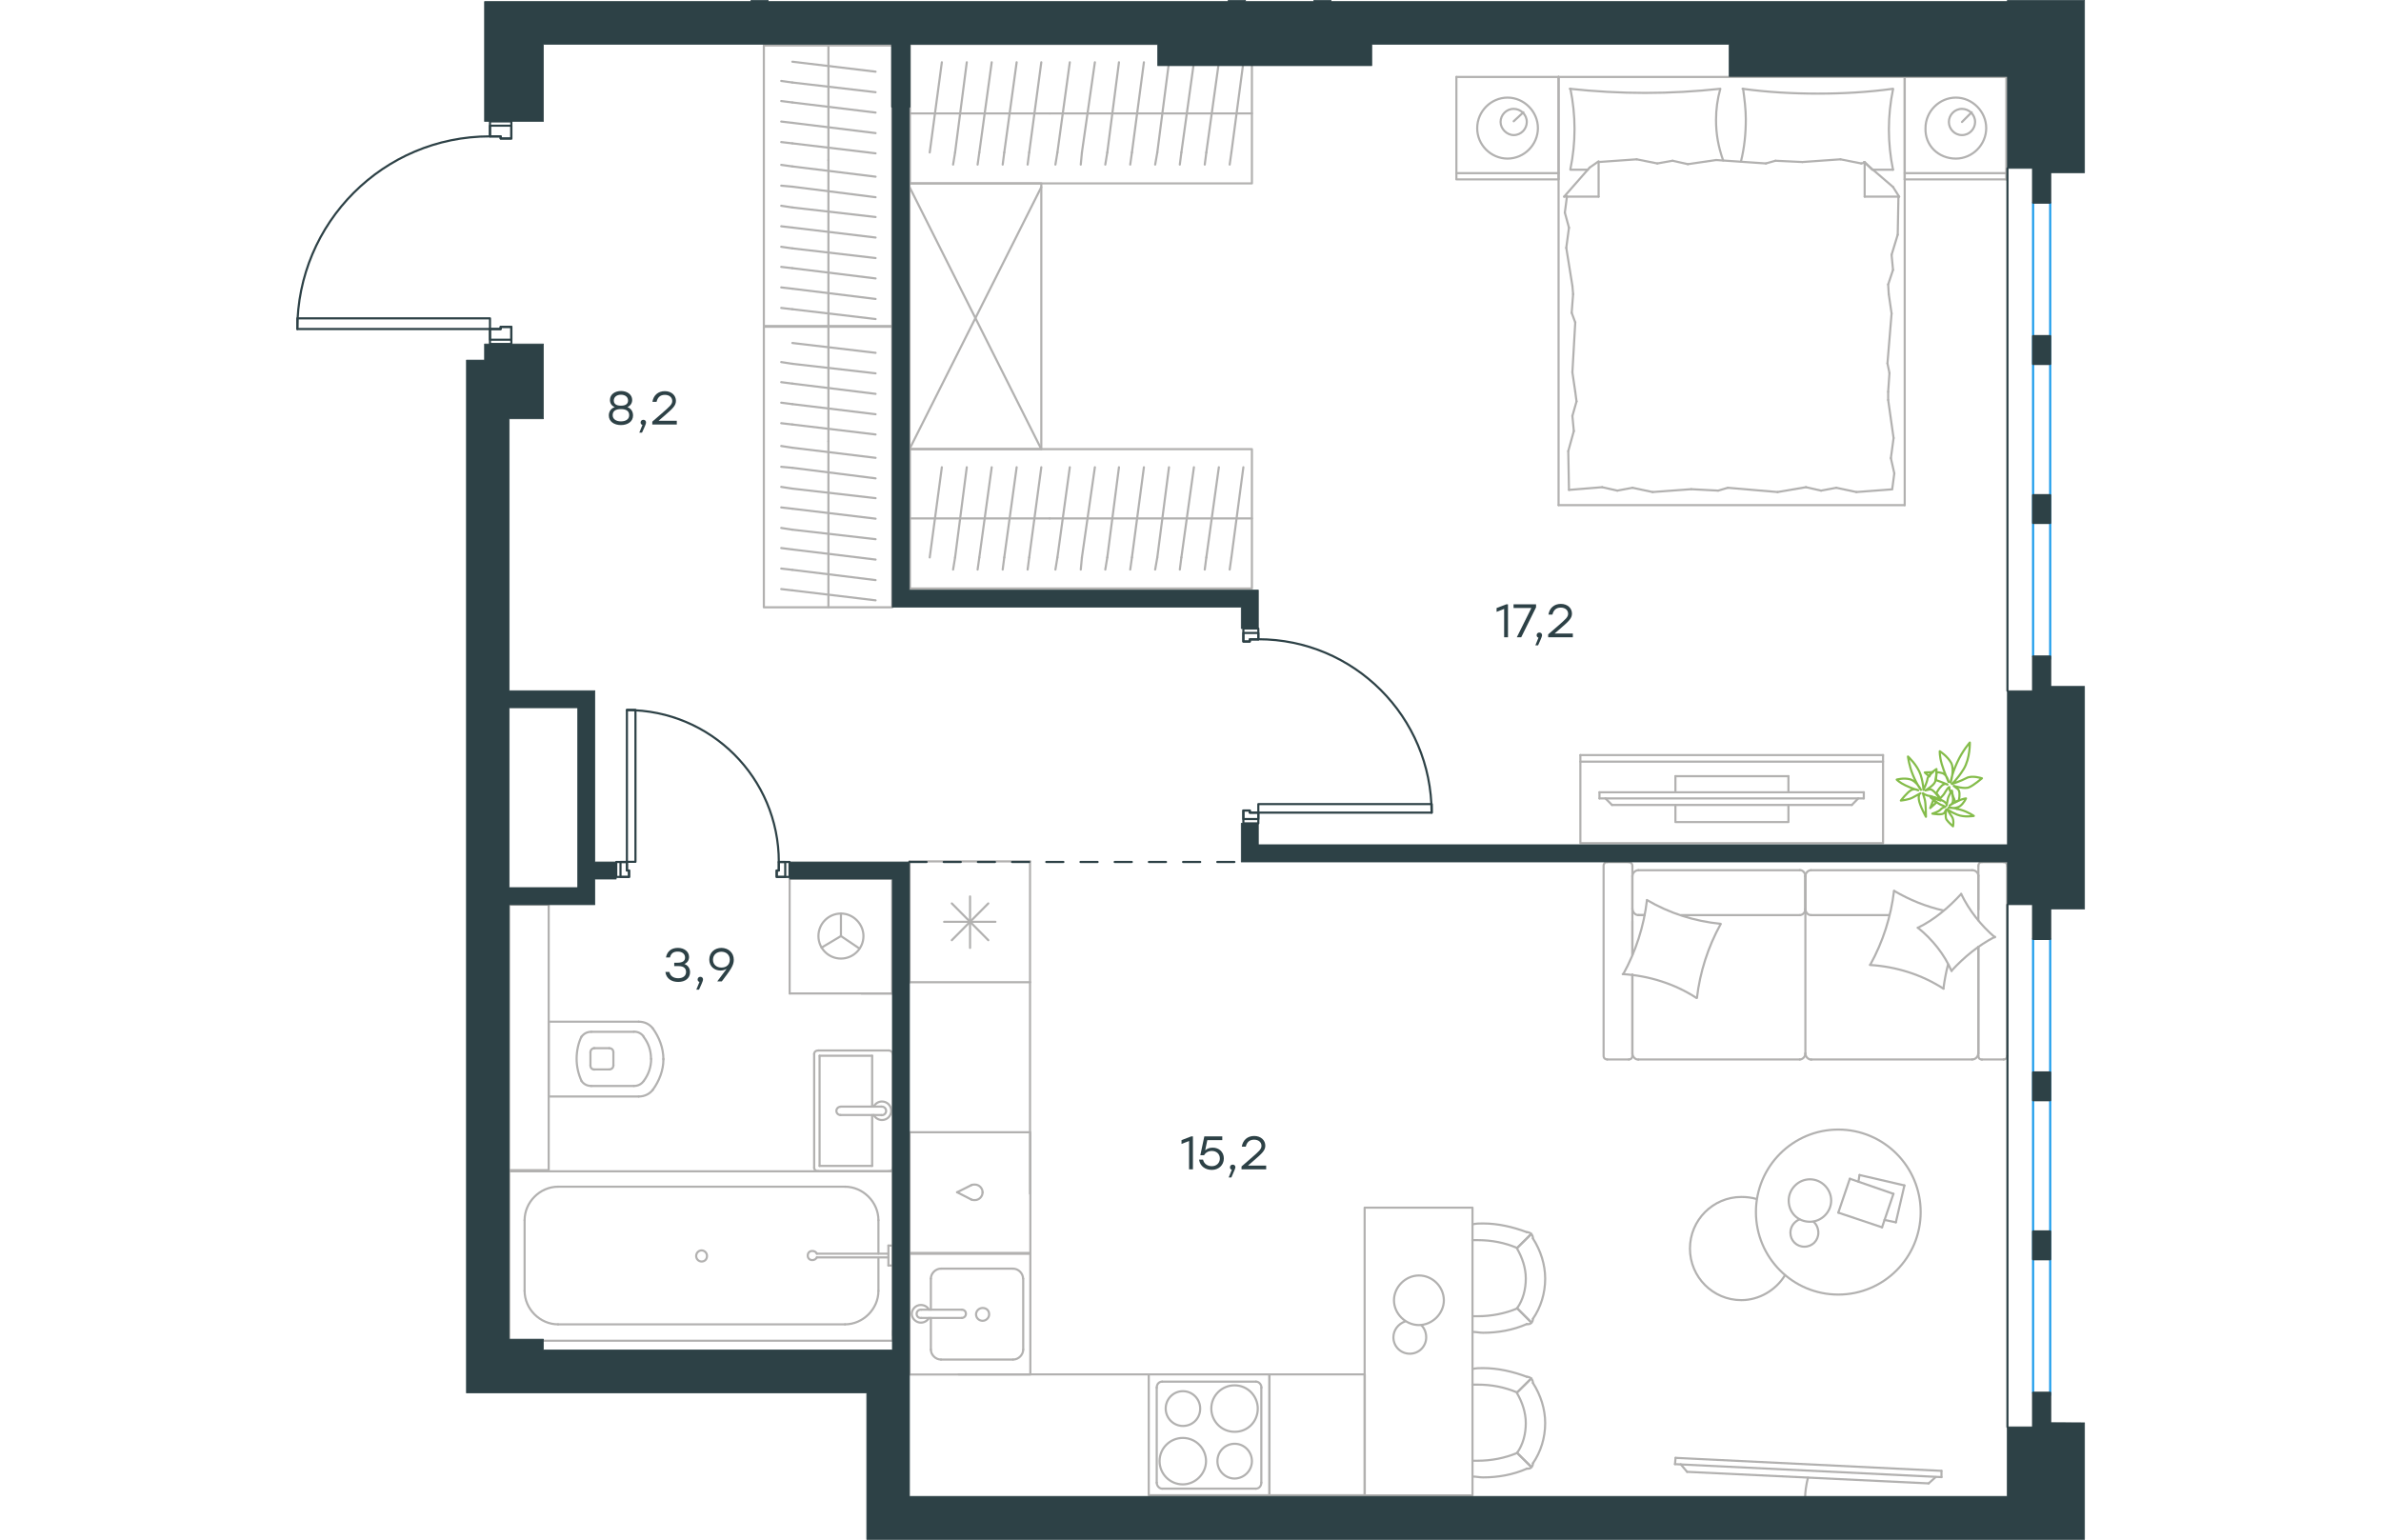 <?xml version="1.0" encoding="utf-8"?>
<!-- Generator: Adobe Illustrator 26.5.0, SVG Export Plug-In . SVG Version: 6.00 Build 0)  -->
<svg version="1.1" id="Слой_1" xmlns="http://www.w3.org/2000/svg" xmlns:xlink="http://www.w3.org/1999/xlink" x="0px" y="0px"
	 viewBox="0 0 1255.2 1080.5" style="enable-background:new 0 0 1255.2 1080.5;" xml:space="preserve" width="883" height="571">
<style type="text/css">
	.st0{fill:none;stroke:#B2B1B0;stroke-width:1.5;stroke-linecap:round;stroke-linejoin:round;stroke-miterlimit:22.926;}
	.st1{fill:none;stroke:#2D4146;stroke-width:1.5;stroke-linecap:round;stroke-linejoin:round;stroke-miterlimit:10;}
	.st2{fill:none;stroke:#1D9CEB;stroke-width:1.5;stroke-linecap:round;stroke-linejoin:round;stroke-miterlimit:22.926;}
	.st3{fill:none;stroke:#2D4146;stroke-width:1.5;stroke-linecap:round;stroke-linejoin:round;stroke-miterlimit:22.926;}
	
		.st4{fill:none;stroke:#2D4146;stroke-width:1.5;stroke-linecap:round;stroke-linejoin:round;stroke-miterlimit:22.926;stroke-dasharray:12,12,0,0,0,0;}
	.st5{fill:#2D4146;}
	.st6{fill:#2D4146;stroke:#2D4146;stroke-width:0.5;stroke-linecap:round;stroke-linejoin:round;stroke-miterlimit:10;}
	.st7{fill:none;stroke:#84BC4A;stroke-width:1.5;stroke-linecap:round;stroke-linejoin:round;stroke-miterlimit:22.926;}
</style>
<g>
	<line class="st0" x1="1128.8" y1="54" x2="1200.1" y2="54"/>
	<line class="st0" x1="1200.1" y1="125.9" x2="1128.8" y2="125.9"/>
	<line class="st0" x1="1128.8" y1="125.9" x2="1128.8" y2="54"/>
	<line class="st0" x1="1200.1" y1="54" x2="1200.1" y2="125.9"/>
	<line class="st0" x1="1169" y1="85.6" x2="1175.8" y2="78.8"/>
	<line class="st0" x1="1200.1" y1="121.5" x2="1128.8" y2="121.5"/>
	<path class="st0" d="M1164.7,111.3c11.6,0,21.3-9.7,21.3-21.4c0-11.6-9.7-21.4-21.3-21.4c-11.6,0-21.3,9.7-21.3,21.4
		C1142.9,102.1,1152.5,111.3,1164.7,111.3z"/>
	<path class="st0" d="M1169,94.8c5.3,0,9.2-4.4,9.2-9.2c0-5.3-4.4-9.2-9.2-9.2c-5.3,0-9.2,4.4-9.2,9.2S1163.7,94.8,1169,94.8z"/>
	<line class="st0" x1="885.9" y1="54" x2="1128.8" y2="54"/>
	<line class="st0" x1="906.5" y1="119.1" x2="894.2" y2="119.1"/>
	<line class="st0" x1="1100.7" y1="113.7" x2="1100.7" y2="138"/>
	<line class="st0" x1="1106" y1="119.1" x2="1100.7" y2="113.7"/>
	<line class="st0" x1="885.9" y1="354.5" x2="885.9" y2="54"/>
	<line class="st0" x1="1124.9" y1="138" x2="1100.7" y2="138"/>
	<line class="st0" x1="1128.8" y1="54" x2="1128.8" y2="354.5"/>
	<line class="st0" x1="889.8" y1="138" x2="907.7" y2="117.6"/>
	<line class="st0" x1="907.7" y1="117.6" x2="914" y2="113.2"/>
	<line class="st0" x1="1120.6" y1="119.1" x2="1106.4" y2="119.1"/>
	<line class="st0" x1="914" y1="113.7" x2="914" y2="138"/>
	<line class="st0" x1="1100.2" y1="113.7" x2="1120.6" y2="131.2"/>
	<line class="st0" x1="1120.6" y1="131.2" x2="1124.9" y2="138"/>
	<line class="st0" x1="889.8" y1="138" x2="914" y2="138"/>
	<line class="st0" x1="997.9" y1="344.3" x2="979" y2="343.3"/>
	<line class="st0" x1="1059.5" y1="341.9" x2="1039.6" y2="345.3"/>
	<line class="st0" x1="1080.8" y1="342.3" x2="1070.1" y2="344.3"/>
	<line class="st0" x1="1070.1" y1="344.3" x2="1059.5" y2="341.9"/>
	<line class="st0" x1="1004.7" y1="342.3" x2="997.9" y2="344.3"/>
	<line class="st0" x1="1039.6" y1="345.3" x2="1004.7" y2="342.3"/>
	<line class="st0" x1="1120.1" y1="343.4" x2="1094.9" y2="345.3"/>
	<line class="st0" x1="1094.9" y1="345.3" x2="1080.8" y2="342.3"/>
	<line class="st0" x1="916.5" y1="341.9" x2="893.2" y2="343.8"/>
	<line class="st0" x1="937.8" y1="342.3" x2="927.1" y2="344.3"/>
	<line class="st0" x1="927.1" y1="344.3" x2="916.5" y2="341.9"/>
	<line class="st0" x1="979" y1="343.3" x2="951.9" y2="345.3"/>
	<line class="st0" x1="951.9" y1="345.3" x2="937.8" y2="342.3"/>
	<line class="st0" x1="885.9" y1="354.5" x2="1128.8" y2="354.5"/>
	<path class="st0" d="M999.4,62.3c-17.5,1.9-34.9,2.9-52.8,2.9c-17.5,0-35.4-1-52.8-2.9"/>
	<path class="st0" d="M1001.4,112.6c-3.4-9.7-5-18.3-5-28.5c0-7.3,1-14.6,2.9-21.4"/>
	<path class="st0" d="M894.2,62.3c1.9,9.2,2.9,18.9,2.9,28.2c0,9.7-1,18.9-2.9,28.2"/>
	<path class="st0" d="M1015.4,62.3c1,7.3,1.9,14.6,1.9,21.4c0,10.2-1,19.9-3.4,29.6"/>
	<line class="st0" x1="1117.2" y1="199.6" x2="1117.6" y2="206.4"/>
	<line class="st0" x1="1119.6" y1="178.8" x2="1120.6" y2="189.4"/>
	<line class="st0" x1="1120.6" y1="189.4" x2="1117.2" y2="199.6"/>
	<line class="st0" x1="1124.4" y1="138" x2="1123.9" y2="164.7"/>
	<line class="st0" x1="1123.9" y1="164.7" x2="1119.6" y2="178.8"/>
	<line class="st0" x1="1118.1" y1="261.8" x2="1117.2" y2="274.9"/>
	<line class="st0" x1="1117.6" y1="206.4" x2="1119.6" y2="220"/>
	<line class="st0" x1="1116.7" y1="255" x2="1118.1" y2="261.8"/>
	<line class="st0" x1="1119.6" y1="220" x2="1116.7" y2="255"/>
	<line class="st0" x1="1117.2" y1="274.9" x2="1117.2" y2="280.7"/>
	<line class="st0" x1="1119.1" y1="321.5" x2="1121.5" y2="332.2"/>
	<line class="st0" x1="1121.5" y1="332.2" x2="1120.1" y2="342.8"/>
	<line class="st0" x1="1117.2" y1="280.7" x2="1121" y2="307.4"/>
	<line class="st0" x1="1121" y1="307.4" x2="1119.1" y2="321.5"/>
	<line class="st0" x1="898.5" y1="281.7" x2="897.6" y2="274.9"/>
	<line class="st0" x1="896.6" y1="302.5" x2="895.6" y2="291.9"/>
	<line class="st0" x1="895.6" y1="291.9" x2="898.5" y2="281.7"/>
	<line class="st0" x1="893.2" y1="343.8" x2="892.7" y2="316.6"/>
	<line class="st0" x1="892.7" y1="316.6" x2="896.6" y2="302.5"/>
	<line class="st0" x1="895.1" y1="219.5" x2="896.1" y2="206.4"/>
	<line class="st0" x1="897.6" y1="274.9" x2="895.6" y2="261.3"/>
	<line class="st0" x1="897.6" y1="226.3" x2="895.1" y2="219.5"/>
	<line class="st0" x1="895.6" y1="261.3" x2="897.6" y2="226.3"/>
	<line class="st0" x1="896.1" y1="206.4" x2="895.6" y2="200.6"/>
	<line class="st0" x1="891.7" y1="138.5" x2="891.7" y2="137.5"/>
	<line class="st0" x1="893.2" y1="159.8" x2="890.3" y2="149.2"/>
	<line class="st0" x1="890.3" y1="149.2" x2="891.7" y2="138.5"/>
	<line class="st0" x1="895.6" y1="200.6" x2="891.3" y2="173.9"/>
	<line class="st0" x1="891.3" y1="173.9" x2="893.2" y2="159.8"/>
	<path class="st0" d="M1120.6,62.3c-17.5,2.4-34.9,3.4-52.8,3.4c-17.5,0-35.4-1-52.8-3.4"/>
	<path class="st0" d="M1120.6,119.1c-1.9-9.2-2.9-18.9-2.9-28.2c0-9.7,1-18.9,2.9-28.2"/>
	<line class="st0" x1="1038.1" y1="112.8" x2="1057" y2="113.7"/>
	<line class="st0" x1="976.6" y1="115.2" x2="996.5" y2="112.3"/>
	<line class="st0" x1="955.2" y1="114.7" x2="965.9" y2="112.8"/>
	<line class="st0" x1="965.9" y1="112.8" x2="976.6" y2="115.2"/>
	<line class="st0" x1="1031.4" y1="114.7" x2="1038.1" y2="112.8"/>
	<line class="st0" x1="996.5" y1="112.3" x2="1031.4" y2="114.7"/>
	<line class="st0" x1="914" y1="113.7" x2="940.7" y2="111.8"/>
	<line class="st0" x1="940.7" y1="111.8" x2="955.2" y2="114.7"/>
	<line class="st0" x1="1098.3" y1="114.7" x2="1100.7" y2="114.2"/>
	<line class="st0" x1="1057" y1="113.7" x2="1083.7" y2="111.8"/>
	<line class="st0" x1="1083.7" y1="111.8" x2="1098.3" y2="114.7"/>
	<line class="st0" x1="814.2" y1="54" x2="885.9" y2="54"/>
	<line class="st0" x1="885.9" y1="125.9" x2="814.2" y2="125.9"/>
	<line class="st0" x1="814.2" y1="125.4" x2="814.2" y2="54"/>
	<line class="st0" x1="885.9" y1="54" x2="885.9" y2="125.4"/>
	<line class="st0" x1="854.4" y1="85.1" x2="861.2" y2="78.8"/>
	<line class="st0" x1="885.9" y1="121.5" x2="814.2" y2="121.5"/>
	<path class="st0" d="M850.1,111.3c11.6,0,21.3-9.7,21.3-21.4c0-11.6-9.7-21.4-21.3-21.4s-21.3,9.7-21.3,21.4
		C828.7,101.6,838.4,111.3,850.1,111.3z"/>
	<path class="st0" d="M854.4,94.8c5.3,0,9.2-4.4,9.2-9.2c0-5.3-4.4-9.2-9.2-9.2c-5.3,0-9.2,4.4-9.2,9.2S849.6,94.8,854.4,94.8z"/>
</g>
<g>
	<g>
		<line class="st0" x1="1113.6" y1="534.5" x2="901.2" y2="534.5"/>
		<polyline class="st0" points="901.2,529.9 901.2,591.7 1113.6,591.7 1113.6,529.9 		"/>
		<line class="st0" x1="1113.6" y1="529.9" x2="901.2" y2="529.9"/>
	</g>
	<g>
		<polyline class="st0" points="967.9,564.9 967.9,576.9 1047.2,576.9 1047.2,564.9 		"/>
		<line class="st0" x1="1047.2" y1="556" x2="1047.2" y2="544.7"/>
		<line class="st0" x1="1047.2" y1="544.7" x2="967.9" y2="544.7"/>
		<line class="st0" x1="967.9" y1="544.7" x2="967.9" y2="556"/>
		<line class="st0" x1="1100.1" y1="556" x2="1100.1" y2="560.3"/>
		<line class="st0" x1="923.4" y1="564.9" x2="918.8" y2="560.3"/>
		<line class="st0" x1="1096.2" y1="560.3" x2="1091.7" y2="564.9"/>
		<line class="st0" x1="914.6" y1="560.3" x2="1100.1" y2="560.3"/>
		<line class="st0" x1="1100.1" y1="556" x2="914.6" y2="556"/>
		<line class="st0" x1="914.6" y1="556" x2="914.6" y2="560.3"/>
		<line class="st0" x1="1091.7" y1="564.9" x2="923.4" y2="564.9"/>
	</g>
</g>
<g>
	<line class="st0" x1="430.7" y1="79.6" x2="528.8" y2="79.6"/>
	<line class="st0" x1="513.3" y1="115.5" x2="514.4" y2="107"/>
	<line class="st0" x1="514.4" y1="107" x2="522.9" y2="43.7"/>
	<line class="st0" x1="495.8" y1="115.5" x2="496.9" y2="107"/>
	<line class="st0" x1="496.9" y1="107" x2="505.6" y2="43.7"/>
	<line class="st0" x1="478.2" y1="115.5" x2="479.4" y2="107"/>
	<line class="st0" x1="479.4" y1="107" x2="488.1" y2="43.7"/>
	<line class="st0" x1="461" y1="115.5" x2="462.4" y2="107"/>
	<line class="st0" x1="462.4" y1="107" x2="470.6" y2="43.7"/>
	<line class="st0" x1="444.6" y1="107" x2="453.1" y2="43.7"/>
	<rect x="430.7" y="30.9" class="st0" width="240" height="97.8"/>
	<line class="st0" x1="528.8" y1="79.6" x2="670.7" y2="79.6"/>
	<line class="st0" x1="655.1" y1="115.5" x2="656.3" y2="107"/>
	<line class="st0" x1="656.3" y1="107" x2="664.7" y2="43.7"/>
	<line class="st0" x1="637.6" y1="115.5" x2="638.7" y2="107"/>
	<line class="st0" x1="638.7" y1="107" x2="647.5" y2="43.7"/>
	<line class="st0" x1="620.1" y1="115.5" x2="621.2" y2="107"/>
	<line class="st0" x1="621.2" y1="107" x2="630" y2="43.7"/>
	<line class="st0" x1="602.8" y1="115.5" x2="604.3" y2="107"/>
	<line class="st0" x1="604.3" y1="107" x2="612.5" y2="43.7"/>
	<line class="st0" x1="585.3" y1="115.5" x2="586.5" y2="107"/>
	<line class="st0" x1="586.5" y1="107" x2="594.9" y2="43.7"/>
	<line class="st0" x1="567.8" y1="115.5" x2="569.2" y2="107"/>
	<line class="st0" x1="569.2" y1="107" x2="577.4" y2="43.7"/>
	<line class="st0" x1="550.6" y1="115.5" x2="551.4" y2="107"/>
	<line class="st0" x1="551.4" y1="107" x2="560.5" y2="43.7"/>
	<line class="st0" x1="534.2" y1="107" x2="542.9" y2="43.7"/>
	<line class="st0" x1="532.8" y1="115.5" x2="534.2" y2="107"/>
</g>
<g>
	<line class="st0" x1="430.7" y1="363.8" x2="528.8" y2="363.8"/>
	<line class="st0" x1="513.3" y1="399.7" x2="514.4" y2="391.2"/>
	<line class="st0" x1="514.4" y1="391.2" x2="522.9" y2="327.9"/>
	<line class="st0" x1="495.8" y1="399.7" x2="496.9" y2="391.2"/>
	<line class="st0" x1="496.9" y1="391.2" x2="505.6" y2="327.9"/>
	<line class="st0" x1="478.2" y1="399.7" x2="479.4" y2="391.2"/>
	<line class="st0" x1="479.4" y1="391.2" x2="488.1" y2="327.9"/>
	<line class="st0" x1="461" y1="399.7" x2="462.4" y2="391.2"/>
	<line class="st0" x1="462.4" y1="391.2" x2="470.6" y2="327.9"/>
	<line class="st0" x1="444.6" y1="391.2" x2="453.1" y2="327.9"/>
	<rect x="430.7" y="315.2" class="st0" width="240" height="97.8"/>
	<line class="st0" x1="528.8" y1="363.8" x2="670.7" y2="363.8"/>
	<line class="st0" x1="655.1" y1="399.7" x2="656.3" y2="391.2"/>
	<line class="st0" x1="656.3" y1="391.2" x2="664.7" y2="327.9"/>
	<line class="st0" x1="637.6" y1="399.7" x2="638.7" y2="391.2"/>
	<line class="st0" x1="638.7" y1="391.2" x2="647.5" y2="327.9"/>
	<line class="st0" x1="620.1" y1="399.7" x2="621.2" y2="391.2"/>
	<line class="st0" x1="621.2" y1="391.2" x2="630" y2="327.9"/>
	<line class="st0" x1="602.8" y1="399.7" x2="604.3" y2="391.2"/>
	<line class="st0" x1="604.3" y1="391.2" x2="612.5" y2="327.9"/>
	<line class="st0" x1="585.3" y1="399.7" x2="586.5" y2="391.2"/>
	<line class="st0" x1="586.5" y1="391.2" x2="594.9" y2="327.9"/>
	<line class="st0" x1="567.8" y1="399.7" x2="569.2" y2="391.2"/>
	<line class="st0" x1="569.2" y1="391.2" x2="577.4" y2="327.9"/>
	<line class="st0" x1="550.6" y1="399.7" x2="551.4" y2="391.2"/>
	<line class="st0" x1="551.4" y1="391.2" x2="560.5" y2="327.9"/>
	<line class="st0" x1="534.2" y1="391.2" x2="542.9" y2="327.9"/>
	<line class="st0" x1="532.8" y1="399.7" x2="534.2" y2="391.2"/>
</g>
<g>
	<rect x="430.4" y="128.7" class="st0" width="92.5" height="186.4"/>
	<line class="st0" x1="430.4" y1="315.2" x2="522.9" y2="131.3"/>
	<line class="st0" x1="430.4" y1="131.2" x2="522.9" y2="315.2"/>
</g>
<g>
	<line class="st0" x1="373.5" y1="31.9" x2="373.5" y2="112.4"/>
	<line class="st0" x1="340.4" y1="99.7" x2="348.2" y2="100.6"/>
	<line class="st0" x1="348.2" y1="100.6" x2="406.6" y2="107.6"/>
	<line class="st0" x1="340.4" y1="85.3" x2="348.2" y2="86.2"/>
	<line class="st0" x1="348.2" y1="86.2" x2="406.6" y2="93.4"/>
	<line class="st0" x1="340.4" y1="70.9" x2="348.2" y2="71.9"/>
	<line class="st0" x1="348.2" y1="71.9" x2="406.6" y2="79"/>
	<line class="st0" x1="340.4" y1="56.8" x2="348.2" y2="57.9"/>
	<line class="st0" x1="348.2" y1="57.9" x2="406.6" y2="64.7"/>
	<line class="st0" x1="348.2" y1="43.3" x2="406.6" y2="50.3"/>
	<rect x="328.2" y="31.9" class="st0" width="90.1" height="196.9"/>
	<line class="st0" x1="373.5" y1="112.4" x2="373.5" y2="228.8"/>
	<line class="st0" x1="340.4" y1="216.1" x2="348.2" y2="217"/>
	<line class="st0" x1="348.2" y1="217" x2="406.6" y2="223.9"/>
	<line class="st0" x1="340.4" y1="201.7" x2="348.2" y2="202.6"/>
	<line class="st0" x1="348.2" y1="202.6" x2="406.6" y2="209.8"/>
	<line class="st0" x1="340.4" y1="187.3" x2="348.2" y2="188.2"/>
	<line class="st0" x1="348.2" y1="188.2" x2="406.6" y2="195.4"/>
	<line class="st0" x1="340.4" y1="173.2" x2="348.2" y2="174.3"/>
	<line class="st0" x1="348.2" y1="174.3" x2="406.6" y2="181.1"/>
	<line class="st0" x1="340.4" y1="158.8" x2="348.2" y2="159.7"/>
	<line class="st0" x1="348.2" y1="159.7" x2="406.6" y2="166.7"/>
	<line class="st0" x1="340.4" y1="144.4" x2="348.2" y2="145.6"/>
	<line class="st0" x1="348.2" y1="145.6" x2="406.6" y2="152.3"/>
	<line class="st0" x1="340.4" y1="130.3" x2="348.2" y2="131"/>
	<line class="st0" x1="348.2" y1="131" x2="406.6" y2="138.4"/>
	<line class="st0" x1="348.2" y1="116.8" x2="406.6" y2="124"/>
	<line class="st0" x1="340.4" y1="115.7" x2="348.2" y2="116.8"/>
</g>
<g>
	<line class="st0" x1="373.5" y1="229.3" x2="373.5" y2="309.7"/>
	<line class="st0" x1="340.4" y1="297" x2="348.2" y2="297.9"/>
	<line class="st0" x1="348.2" y1="297.9" x2="406.6" y2="304.9"/>
	<line class="st0" x1="340.4" y1="282.6" x2="348.2" y2="283.6"/>
	<line class="st0" x1="348.2" y1="283.6" x2="406.6" y2="290.7"/>
	<line class="st0" x1="340.4" y1="268.2" x2="348.2" y2="269.2"/>
	<line class="st0" x1="348.2" y1="269.2" x2="406.6" y2="276.4"/>
	<line class="st0" x1="340.4" y1="254.1" x2="348.2" y2="255.3"/>
	<line class="st0" x1="348.2" y1="255.3" x2="406.6" y2="262"/>
	<line class="st0" x1="348.2" y1="240.7" x2="406.6" y2="247.6"/>
	<rect x="328.2" y="229.3" class="st0" width="90.1" height="196.9"/>
	<line class="st0" x1="373.5" y1="309.7" x2="373.5" y2="426.1"/>
	<line class="st0" x1="340.4" y1="413.4" x2="348.2" y2="414.3"/>
	<line class="st0" x1="348.2" y1="414.3" x2="406.6" y2="421.3"/>
	<line class="st0" x1="340.4" y1="399" x2="348.2" y2="399.9"/>
	<line class="st0" x1="348.2" y1="399.9" x2="406.6" y2="407.1"/>
	<line class="st0" x1="340.4" y1="384.6" x2="348.2" y2="385.6"/>
	<line class="st0" x1="348.2" y1="385.6" x2="406.6" y2="392.7"/>
	<line class="st0" x1="340.4" y1="370.5" x2="348.2" y2="371.7"/>
	<line class="st0" x1="348.2" y1="371.7" x2="406.6" y2="378.4"/>
	<line class="st0" x1="340.4" y1="356.1" x2="348.2" y2="357"/>
	<line class="st0" x1="348.2" y1="357" x2="406.6" y2="364"/>
	<line class="st0" x1="340.4" y1="341.7" x2="348.2" y2="342.9"/>
	<line class="st0" x1="348.2" y1="342.9" x2="406.6" y2="349.6"/>
	<line class="st0" x1="340.4" y1="327.6" x2="348.2" y2="328.3"/>
	<line class="st0" x1="348.2" y1="328.3" x2="406.6" y2="335.7"/>
	<line class="st0" x1="348.2" y1="314.2" x2="406.6" y2="321.3"/>
	<line class="st0" x1="340.4" y1="313" x2="348.2" y2="314.2"/>
</g>
<g>
	<line class="st0" x1="515" y1="604.5" x2="515" y2="689.3"/>
	<line class="st0" x1="472.9" y1="629.1" x2="472.9" y2="665.2"/>
	<line class="st0" x1="460.1" y1="659.8" x2="485.7" y2="634"/>
	<line class="st0" x1="460.1" y1="634" x2="485.7" y2="659.8"/>
	<line class="st0" x1="454.7" y1="646.9" x2="490.7" y2="646.9"/>
	<line class="st0" x1="515" y1="689.3" x2="430.4" y2="689.3"/>
	<line class="st0" x1="430.4" y1="604.5" x2="430.4" y2="689.3"/>
	<line class="st0" x1="515" y1="604.5" x2="430.4" y2="604.5"/>
</g>
<g>
	<rect x="430.4" y="879.9" class="st0" width="84.8" height="84.7"/>
	<line class="st0" x1="467.1" y1="919.1" x2="438.7" y2="919.1"/>
	<line class="st0" x1="445.4" y1="924.9" x2="445.4" y2="947.1"/>
	<line class="st0" x1="510.2" y1="947.1" x2="510.2" y2="897.3"/>
	<line class="st0" x1="445.4" y1="897.3" x2="445.4" y2="919.1"/>
	<line class="st0" x1="503" y1="890.3" x2="452.5" y2="890.3"/>
	<line class="st0" x1="438.7" y1="924.9" x2="467.1" y2="924.9"/>
	<line class="st0" x1="452.5" y1="954.1" x2="503" y2="954.1"/>
	<path class="st0" d="M467.1,919.1L467.1,919.1c1.7,0,2.9,1.2,2.9,2.9c0,1.6-1.3,2.9-2.9,2.9"/>
	<path class="st0" d="M452.5,954.1c-3.8,0-7.1-3.3-7.1-7"/>
	<path class="st0" d="M444.1,924.9c-1.3,2.1-3.3,3.3-5.8,3.3c-3.3,0-6.3-2.9-6.3-6.2s2.9-6.2,6.3-6.2c2.5,0,4.6,1.2,5.8,3.3"/>
	<path class="st0" d="M503,890.3c3.8,0,7.1,3.3,7.1,7"/>
	<path class="st0" d="M445.4,897.3c0-3.7,3.3-7,7.1-7"/>
	<path class="st0" d="M510.2,947.1c0,3.7-3.3,7-7.1,7"/>
	<path class="st0" d="M438.7,924.9h-0.4c-1.7,0-2.9-1.2-2.9-2.9c0-1.6,1.3-2.9,2.9-2.9h0.4"/>
	<path class="st0" d="M481.7,917.9c-2.5,0-4.6,2.1-4.6,4.5c0,2.5,2.1,4.5,4.6,4.5s4.6-2.1,4.6-4.5
		C486.3,919.5,484.2,917.9,481.7,917.9z"/>
</g>
<g>
	<path class="st0" d="M634.4,988.5c0-6.7-5.4-12.2-12.1-12.2c-6.7,0-12.1,5.4-12.1,12.2c0,6.7,5.4,12.2,12.1,12.2
		C628.9,1000.7,634.4,995.6,634.4,988.5z"/>
	<path class="st0" d="M638.5,1025.4c0-8.8-7.1-16.3-16.3-16.3c-8.8,0-16.3,7.1-16.3,16.3c0,8.8,7.1,16.3,16.3,16.3
		C631,1041.7,638.5,1034.2,638.5,1025.4z"/>
	<path class="st0" d="M670.7,1025.4c0-6.7-5.4-12.2-12.1-12.2c-6.7,0-12.1,5.4-12.1,12.2c0,6.7,5.4,12.2,12.1,12.2
		C665.2,1037.5,670.7,1032.1,670.7,1025.4z"/>
	<path class="st0" d="M674.8,988.5c0-8.8-7.1-16.3-16.3-16.3c-8.8,0-16.3,7.1-16.3,16.3c0,8.8,7.1,16.3,16.3,16.3
		C667.7,1004.9,674.8,997.7,674.8,988.5z"/>
	<line class="st0" x1="603.9" y1="1040.5" x2="603.9" y2="973.8"/>
	<line class="st0" x1="673.6" y1="1044.7" x2="607.7" y2="1044.7"/>
	<line class="st0" x1="677.3" y1="973.8" x2="677.3" y2="1040.5"/>
	<line class="st0" x1="607.7" y1="969.6" x2="673.6" y2="969.6"/>
	<path class="st0" d="M677.3,1040.5L677.3,1040.5c0,2.5-1.7,4.2-3.8,4.2"/>
	<path class="st0" d="M603.9,973.8L603.9,973.8c0-2.5,1.7-4.2,3.8-4.2"/>
	<path class="st0" d="M607.7,1044.7L607.7,1044.7c-2.1,0-3.8-2.1-3.8-4.2"/>
	<path class="st0" d="M673.6,969.6L673.6,969.6c2.1,0,3.8,2.1,3.8,4.2"/>
	<rect x="598.3" y="964.5" class="st0" width="84.7" height="84.8"/>
</g>
<g>
	<rect x="430.4" y="794.6" class="st0" width="84.8" height="84.7"/>
	<line class="st0" x1="463.8" y1="836.7" x2="473.8" y2="841.8"/>
	<line class="st0" x1="473.8" y1="831.7" x2="463.8" y2="836.7"/>
	<path class="st0" d="M473.8,831.7c0.8-0.4,1.7-0.4,2.5-0.4c2.9,0,5.4,2.5,5.4,5.4"/>
	<path class="st0" d="M473.8,841.8c0.8,0.4,1.7,0.4,2.5,0.4c2.9,0,5.4-2.5,5.4-5.4"/>
</g>
<line class="st0" x1="598.3" y1="964.5" x2="464.9" y2="964.5"/>
<line class="st0" x1="515" y1="689.3" x2="515" y2="837.7"/>
<rect x="683" y="964.5" class="st0" width="66.9" height="84.8"/>
<g>
	<rect x="749.8" y="847.5" class="st0" width="75.7" height="201.9"/>
	<path class="st0" d="M856.8,918.1c4.3-6.1,6.1-13.5,6.1-20.9s-2.5-14.7-6.1-20.9"/>
	<path class="st0" d="M825.5,934.7c2.5,0,4.9,0.6,7.4,0.6c10.4,0,20.9-1.8,30.7-6.1"/>
	<path class="st0" d="M863.6,864.7c-9.8-3.7-20.3-6.1-30.7-6.1c-2.5,0-4.9,0-7.4,0.6"/>
	<path class="st0" d="M825.5,923.7c1.2,0,2.5,0,3.7,0c9.2,0,19.1-1.8,27.7-5.5"/>
	<path class="st0" d="M856.8,875.8c-8.6-3.7-17.8-5.5-27.7-5.5c-1.2,0-2.5,0-3.7,0"/>
	<path class="st0" d="M867.9,925.5c5.5-8,8.6-17.8,8.6-28.2c0-9.8-3.1-19.6-8.6-28.2"/>
	<line class="st0" x1="856.8" y1="918.1" x2="866.7" y2="928"/>
	<line class="st0" x1="856.8" y1="875.8" x2="866.7" y2="866"/>
	<line class="st0" x1="856.8" y1="918.1" x2="866.7" y2="928"/>
	<line class="st0" x1="856.8" y1="875.8" x2="866.7" y2="866"/>
	<path class="st0" d="M867.9,869c0-2.5-1.8-4.3-4.3-4.3"/>
	<path class="st0" d="M863.6,929.2c2.5,0.5,4.3-1.2,4.3-3.7"/>
	<path class="st0" d="M856.8,1019.6c4.3-6.1,6.1-13.5,6.1-20.9s-2.5-14.7-6.1-20.9"/>
	<path class="st0" d="M825.5,1036.2c2.5,0,4.9,0.6,7.4,0.6c10.4,0,20.9-1.8,30.7-6.1"/>
	<path class="st0" d="M863.6,966.2c-9.8-3.7-20.3-6.1-30.7-6.1c-2.5,0-4.9,0-7.4,0.6"/>
	<path class="st0" d="M825.5,1025.1c1.2,0,2.5,0,3.7,0c9.2,0,19.1-1.8,27.7-5.5"/>
	<path class="st0" d="M856.8,977.2c-8.6-3.7-17.8-5.5-27.7-5.5c-1.2,0-2.5,0-3.7,0"/>
	<path class="st0" d="M867.9,1026.9c5.5-8,8.6-17.8,8.6-28.2c0-9.8-3.1-19.6-8.6-28.2"/>
	<line class="st0" x1="856.8" y1="1019.6" x2="866.7" y2="1029.4"/>
	<line class="st0" x1="856.8" y1="977.2" x2="866.7" y2="967.4"/>
	<line class="st0" x1="856.8" y1="1019.6" x2="866.7" y2="1029.4"/>
	<line class="st0" x1="856.8" y1="977.2" x2="866.7" y2="967.4"/>
	<path class="st0" d="M867.9,970.5c0-2.5-1.8-4.3-4.3-4.3"/>
	<path class="st0" d="M863.6,1030.6c2.5,0.5,4.3-1.2,4.3-3.7"/>
	<path class="st0" d="M787.9,895.1c-9.4,0-17.5,8.1-17.5,17.4c0,9.4,8.1,17.4,17.5,17.4s17.5-8.1,17.5-17.4
		C805.3,902.7,797.2,895.1,787.9,895.1z"/>
	<path class="st0" d="M789.6,930c2.1,2.1,3.4,5.1,3.4,8.5c0,6.4-5.1,11.5-11.5,11.5s-11.5-5.1-11.5-11.5c0-5.1,3.4-9.4,8.1-11.1"/>
</g>
<g>
	<line class="st0" x1="971.9" y1="642.2" x2="1055.2" y2="642.2"/>
	<line class="st0" x1="1198.2" y1="743.5" x2="1183" y2="743.5"/>
	<line class="st0" x1="1176.2" y1="743.5" x2="1063" y2="743.5"/>
	<line class="st0" x1="937.7" y1="670.2" x2="937.7" y2="646.4"/>
	<line class="st0" x1="937.7" y1="739.3" x2="937.7" y2="684"/>
	<line class="st0" x1="1180.5" y1="739.3" x2="1180.5" y2="664.5"/>
	<line class="st0" x1="1059.1" y1="638.3" x2="1059.1" y2="614.6"/>
	<line class="st0" x1="1063" y1="642.2" x2="1118.1" y2="642.2"/>
	<line class="st0" x1="920" y1="605" x2="935.2" y2="605"/>
	<line class="st0" x1="1059.1" y1="614.6" x2="1059.1" y2="638.3"/>
	<line class="st0" x1="1176.2" y1="610.7" x2="1063" y2="610.7"/>
	<line class="st0" x1="1180.5" y1="664.5" x2="1180.5" y2="741.1"/>
	<line class="st0" x1="1055.2" y1="743.5" x2="941.9" y2="743.5"/>
	<line class="st0" x1="935.2" y1="743.5" x2="920" y2="743.5"/>
	<line class="st0" x1="941.9" y1="642.2" x2="946.2" y2="642.2"/>
	<line class="st0" x1="937.7" y1="607.8" x2="937.7" y2="670.2"/>
	<line class="st0" x1="941.9" y1="642.2" x2="946.2" y2="642.2"/>
	<line class="st0" x1="937.7" y1="614.6" x2="937.7" y2="638.3"/>
	<line class="st0" x1="1059.1" y1="614.6" x2="1059.1" y2="638.3"/>
	<line class="st0" x1="1055.2" y1="610.7" x2="941.9" y2="610.7"/>
	<line class="st0" x1="937.7" y1="684" x2="937.7" y2="741.1"/>
	<line class="st0" x1="1200.7" y1="607.8" x2="1200.7" y2="741.1"/>
	<line class="st0" x1="1183" y1="605" x2="1198.2" y2="605"/>
	<line class="st0" x1="1180.5" y1="645.9" x2="1180.5" y2="607.8"/>
	<line class="st0" x1="1059.1" y1="638.3" x2="1059.1" y2="739.3"/>
	<line class="st0" x1="1180.5" y1="638.3" x2="1180.5" y2="614.6"/>
	<path class="st0" d="M937.7,607.8c0-2-1.4-2.8-2.5-2.8"/>
	<path class="st0" d="M1180.5,741.1c0,1.8,1.4,2.5,2.5,2.5"/>
	<path class="st0" d="M1183,605c-1.8,0-2.5,1.4-2.5,2.5"/>
	<path class="st0" d="M1055.2,642.2c1.9,0,3.9-1.8,3.9-4.3"/>
	<path class="st0" d="M1180.5,614.6c0-1.9-1.8-3.9-4.2-3.9"/>
	<path class="st0" d="M941.9,610.7c-2.1,0-4.2,1.8-4.2,4.3"/>
	<path class="st0" d="M1055.2,743.5c1.9,0,3.9-1.8,3.9-4.3"/>
	<path class="st0" d="M1059.1,614.9c0-2.1-1.6-4.3-3.9-4.3"/>
	<path class="st0" d="M1059.1,739.3c0,2.1,1.8,4.3,4.2,4.3"/>
	<path class="st0" d="M920,605c-1.8,0-2.5,1.4-2.5,2.5V741c0,1.8,1.4,2.5,2.5,2.5"/>
	<path class="st0" d="M1063,610.7c-1.9,0-3.9,1.8-3.9,4.3"/>
	<path class="st0" d="M1198.2,743.5c1.8,0,2.5-1.4,2.5-2.5"/>
	<path class="st0" d="M937.7,739.3c0,2.1,1.8,4.3,4.2,4.3"/>
	<path class="st0" d="M935.2,743.5c1.8,0,2.5-1.4,2.5-2.5"/>
	<path class="st0" d="M1176.2,743.5c2.1,0,4.2-1.8,4.2-4.3"/>
	<path class="st0" d="M937.7,637.5c0,2.4,1.8,4.7,4.2,4.7"/>
	<path class="st0" d="M1059.1,637.9c0,2.1,1.6,4.3,3.9,4.3"/>
	<path class="st0" d="M1200.7,607.8c0-2-1.4-2.8-2.5-2.8"/>
	<path class="st0" d="M999.6,648.6c-8.8,15.9-14.5,33.7-16.6,51.7"/>
	<path class="st0" d="M1192.2,657.4c-11.7,6-21.6,14.2-30.4,23.7"/>
	<path class="st0" d="M1161.7,681.5c-5-11.7-13.5-22.3-23.7-30.5"/>
	<path class="st0" d="M982.6,700.3c-15.2-9.9-33.3-15.6-51.7-16.7"/>
	<path class="st0" d="M1104.7,676.9c8.8-15.9,14.5-33.7,16.6-51.7"/>
	<path class="st0" d="M1121.4,625.2c11,6.4,22.3,11,34.7,13.8"/>
	<path class="st0" d="M1156.1,693.9c-15.2-9.9-33.3-15.6-51.7-16.7"/>
	<path class="st0" d="M931.3,683.6c8.8-15.9,14.5-33.7,16.6-51.7"/>
	<path class="st0" d="M947.9,631.6c15.6,9.2,33.3,14.9,51.7,16.7"/>
	<path class="st0" d="M1138,651.1c11.7-5.7,21.6-14.2,30.4-23.7"/>
	<path class="st0" d="M1159.2,676.9c-1.4,5.3-2.5,11.3-3.2,16.7"/>
	<path class="st0" d="M1168.4,627.3c5.7,11.7,13.8,22,23.7,30.5"/>
</g>
<g>
	<line class="st0" x1="1128.6" y1="831.9" x2="1122.6" y2="857.8"/>
	<line class="st0" x1="1122.6" y1="857.8" x2="1114.6" y2="856.1"/>
	<line class="st0" x1="1096.3" y1="829.3" x2="1097.1" y2="824.6"/>
	<line class="st0" x1="1097.1" y1="824.6" x2="1128.6" y2="831.9"/>
	<line class="st0" x1="1120.9" y1="837.8" x2="1112.9" y2="861.3"/>
	<line class="st0" x1="1112.9" y1="861.3" x2="1082.2" y2="851"/>
	<line class="st0" x1="1082.2" y1="851" x2="1090.3" y2="827.2"/>
	<line class="st0" x1="1090.3" y1="827.2" x2="1120.9" y2="837.8"/>
	<ellipse class="st0" cx="1082.2" cy="850.6" rx="57.8" ry="57.9"/>
	<path class="st0" d="M1062.3,857.4c8.1,0,14.9-6.8,14.9-14.9c0-8.1-6.8-14.9-14.9-14.9s-14.9,6.8-14.9,14.9
		C1047.4,851,1053.8,857.4,1062.3,857.4z"/>
	<path class="st0" d="M1064.8,857.4c2.1,1.7,3.4,4.7,3.4,7.7c0,5.5-4.3,9.8-9.8,9.8s-9.8-4.3-9.8-9.8c0-4.3,2.6-7.7,6.4-9.4"/>
	<path class="st0" d="M1044.8,894.9c-6.4,10.6-18.3,17.5-30.6,17.5c-20,0-36.1-16.2-36.1-36.2s16.2-36.2,36.1-36.2
		c3.5,0,7.1,0.4,10.6,1.4"/>
</g>
<g>
	<path class="st0" d="M1060.9,1037c-1.2,4.9-2,9.9-2,14.7"/>
	<line class="st0" x1="967.6" y1="1027.5" x2="1154.6" y2="1036.6"/>
	<line class="st0" x1="1154.6" y1="1032.2" x2="968" y2="1023.1"/>
	<line class="st0" x1="968" y1="1023.1" x2="967.6" y2="1027.5"/>
	<line class="st0" x1="1145.6" y1="1041" x2="976.1" y2="1032.9"/>
	<line class="st0" x1="1150.5" y1="1036.6" x2="1145.6" y2="1041"/>
	<line class="st0" x1="976.1" y1="1032.9" x2="971.6" y2="1027.6"/>
	<line class="st0" x1="1154.6" y1="1032.2" x2="1154.6" y2="1036.6"/>
</g>
<g>
	<line class="st0" x1="177.2" y1="716.6" x2="177.2" y2="769.5"/>
	<g>
		<line class="st0" x1="240.4" y1="717" x2="177.2" y2="717"/>
		<line class="st0" x1="207.1" y1="762.1" x2="237" y2="762.1"/>
		<line class="st0" x1="237" y1="724.1" x2="207.1" y2="724.1"/>
		<line class="st0" x1="208.8" y1="750.5" x2="219.7" y2="750.5"/>
		<line class="st0" x1="219.7" y1="735.6" x2="208.8" y2="735.6"/>
		<line class="st0" x1="206.5" y1="738.5" x2="206.5" y2="747.7"/>
		<line class="st0" x1="177.2" y1="769.5" x2="240.4" y2="769.5"/>
		<line class="st0" x1="222.6" y1="747.7" x2="222.6" y2="738.5"/>
		<path class="st0" d="M250.2,764.9c4.6-6.3,7.5-13.8,7.5-21.3c0,0,0,0,0-0.6"/>
		<path class="st0" d="M206.5,747.7c0,1.7,1.1,2.9,2.9,2.9"/>
		<path class="st0" d="M200.2,758.6c1.7,2.3,4,3.5,6.9,3.5"/>
		<path class="st0" d="M219.7,750.5c1.7,0,2.9-1.2,2.9-2.9"/>
		<path class="st0" d="M243.9,758.6c3.4-4.6,5.2-9.8,5.2-15.5"/>
		<path class="st0" d="M222.6,738.5c0-1.7-1.1-2.9-2.9-2.9"/>
		<path class="st0" d="M209.4,735.6c-1.7,0-2.9,1.2-2.9,2.9"/>
		<path class="st0" d="M207.1,724.1c-2.9,0-5.2,1.2-6.9,3.5"/>
		<path class="st0" d="M200.2,727.5c-2.3,4.6-3.4,10.4-3.4,15.5c0,5.2,1.1,10.4,3.4,15.5"/>
		<path class="st0" d="M243.9,727.5c-1.7-2.3-4-3.5-6.9-3.5"/>
		<path class="st0" d="M257.7,743.5L257.7,743.5c0-8.1-2.9-15.5-7.5-21.9"/>
		<path class="st0" d="M240.4,769.5c4,0,7.5-1.7,9.8-4.6"/>
		<path class="st0" d="M250.2,721.6c-2.3-2.9-5.7-4.6-9.8-4.6"/>
		<path class="st0" d="M249,743.1L249,743.1c0-5.8-1.7-10.9-5.2-15.5"/>
		<path class="st0" d="M237,762.1c2.9,0,5.2-1.2,6.9-3.5"/>
	</g>
	<rect x="149.4" y="634.9" class="st0" width="27.8" height="186.3"/>
</g>
<g>
	<line class="st0" x1="367.3" y1="740.9" x2="404.2" y2="740.9"/>
	<line class="st0" x1="404.2" y1="740.9" x2="404.2" y2="776.6"/>
	<line class="st0" x1="404.2" y1="782.5" x2="404.2" y2="818.2"/>
	<line class="st0" x1="367.3" y1="818.2" x2="367.3" y2="740.9"/>
	<line class="st0" x1="404.2" y1="818.2" x2="367.3" y2="818.2"/>
	<line class="st0" x1="418.7" y1="819.4" x2="418.7" y2="739.7"/>
	<line class="st0" x1="366.4" y1="821.9" x2="415.9" y2="821.9"/>
	<line class="st0" x1="363.5" y1="739.7" x2="363.5" y2="819.4"/>
	<line class="st0" x1="415.9" y1="737.2" x2="366.4" y2="737.2"/>
	<path class="st0" d="M366.4,737.2c-1.7,0-2.9,1-2.9,2.5"/>
	<path class="st0" d="M363.5,819.4c0,1.5,1.2,2.5,2.9,2.5"/>
	<path class="st0" d="M415.9,821.9c1.7,0,2.9-1,2.9-2.5"/>
	<path class="st0" d="M418.7,739.7c0-1-1.2-2.5-2.9-2.5"/>
	<line class="st0" x1="382" y1="782.5" x2="410.6" y2="782.5"/>
	<line class="st0" x1="410.6" y1="776.6" x2="382" y2="776.6"/>
	<path class="st0" d="M382,782.5L382,782.5c-1.6,0-2.9-1.3-2.9-2.9c0-1.6,1.3-2.9,2.9-2.9l0,0"/>
	<path class="st0" d="M405.3,776.6c1.1-2.2,3.3-3.6,5.8-3.6c3.6,0,6.5,2.9,6.5,6.5s-2.9,6.5-6.5,6.5c-2.4,0-4.7-1.4-5.8-3.5"/>
	<path class="st0" d="M410.6,776.6c0.1,0,0.3,0,0.4,0c1.6,0,3,1.3,3,3c0,1.6-1.3,3-3,3c-0.1,0-0.3,0-0.4,0"/>
</g>
<g>
	<line class="st0" x1="408.6" y1="883.3" x2="408.6" y2="905.9"/>
	<line class="st0" x1="408.6" y1="856.3" x2="408.6" y2="879.8"/>
	<line class="st0" x1="385.1" y1="929.4" x2="183.8" y2="929.4"/>
	<line class="st0" x1="160.3" y1="905.9" x2="160.3" y2="856.3"/>
	<line class="st0" x1="149.5" y1="822" x2="418.7" y2="822"/>
	<line class="st0" x1="149.5" y1="940.9" x2="149.5" y2="822"/>
	<line class="st0" x1="183.8" y1="832.8" x2="385.1" y2="832.8"/>
	<line class="st0" x1="418.7" y1="940.9" x2="149.5" y2="940.9"/>
	<line class="st0" x1="418.7" y1="822" x2="418.7" y2="940.9"/>
	<path class="st0" d="M160.3,905.9c0,12.7,10.8,23.5,23.5,23.5"/>
	<path class="st0" d="M408.6,856.3c0-12.7-10.8-23.5-23.5-23.5"/>
	<path class="st0" d="M183.8,832.8c-12.7,0-23.5,10.8-23.5,23.5"/>
	<path class="st0" d="M385.1,929.4c12.7,0,23.5-10.8,23.5-23.5"/>
	<line class="st0" x1="418.7" y1="933.9" x2="418.7" y2="937.1"/>
	<line class="st0" x1="415.6" y1="882.4" x2="365.4" y2="882.4"/>
	<line class="st0" x1="365.4" y1="879.8" x2="415.6" y2="879.8"/>
	<line class="st0" x1="418.7" y1="874.1" x2="418.7" y2="888.1"/>
	<line class="st0" x1="418.7" y1="888.1" x2="415.6" y2="888.1"/>
	<line class="st0" x1="415.6" y1="888.1" x2="415.6" y2="874.1"/>
	<line class="st0" x1="415.6" y1="874.1" x2="418.7" y2="874.1"/>
	<path class="st0" d="M365.4,879.8c-0.6-1.3-1.9-1.9-3.2-1.9c-1.9,0-3.2,1.3-3.2,3.2s1.3,3.2,3.2,3.2c1.3,0,2.5-0.6,3.2-1.9"/>
	<path class="st0" d="M288.3,881.4c0-2.1-1.7-3.9-3.8-3.9s-3.8,1.8-3.8,3.9c0,2.1,1.7,3.9,3.8,3.9
		C286.9,885.3,288.3,883.5,288.3,881.4z"/>
</g>
<g>
	<line class="st0" x1="418.3" y1="616.6" x2="346.3" y2="616.6"/>
	<g>
		<line class="st0" x1="346.3" y1="697.2" x2="346.3" y2="616.6"/>
		<line class="st0" x1="396.7" y1="697.2" x2="418.3" y2="697.2"/>
		<line class="st0" x1="346.3" y1="697.2" x2="418.3" y2="697.2"/>
		<line class="st0" x1="382.3" y1="656.9" x2="395.2" y2="665.6"/>
		<line class="st0" x1="382.3" y1="656.9" x2="382.3" y2="641.1"/>
		<line class="st0" x1="382.3" y1="656.9" x2="368.7" y2="665"/>
		<path class="st0" d="M382.3,641.1c-8.7,0-15.8,7.1-15.8,15.8s7.1,15.8,15.8,15.8c8.7,0,15.8-7.1,15.8-15.8
			C398.1,648.5,391,641.1,382.3,641.1z"/>
		<line class="st0" x1="418.3" y1="697.2" x2="418.3" y2="616.5"/>
	</g>
</g>
<rect x="675.2" y="564.3" class="st1" width="121.7" height="6"/>
<polygon class="st1" points="664.7,574.8 675.2,574.8 675.2,570.3 669.2,570.3 669.2,568.8 664.7,568.8 "/>
<polygon class="st1" points="675.2,444.2 664.7,444.2 664.7,450.2 669.2,450.2 669.2,448.7 675.2,448.7 "/>
<path class="st1" d="M796.8,570.3c0-67.2-54.5-121.7-121.7-121.7"/>
<polygon class="st1" points="664.7,577.8 675.2,577.8 675.2,570.3 669.2,570.3 669.2,568.8 664.7,568.8 "/>
<polygon class="st1" points="664.7,441.1 664.7,450.2 669.2,450.2 669.2,448.7 675.2,448.7 675.2,441.1 "/>
<rect x="0.8" y="223.4" class="st1" width="135.2" height="7.5"/>
<polygon class="st1" points="136,238.4 136,230.9 143.5,230.9 143.5,229.4 151,229.4 151,238.4 "/>
<polygon class="st1" points="151,88.2 151,97.2 143.5,97.2 143.5,95.7 136,95.7 136,88.2 "/>
<path class="st1" d="M135.9,95.7C61.3,95.7,0.8,156.2,0.8,230.9"/>
<polygon class="st1" points="136,241.4 136,230.9 143.5,230.9 143.5,229.4 151,229.4 151,241.4 "/>
<polygon class="st1" points="151,97.2 143.5,97.2 143.5,95.7 136,95.7 136,85.2 151,85.2 "/>
<rect x="232.1" y="498.2" class="st1" width="6" height="106.6"/>
<polygon class="st1" points="227.6,604.9 232.1,604.9 232.1,610.9 233.6,610.9 233.6,615.4 227.6,615.4 "/>
<polygon class="st1" points="343.2,615.4 337.2,615.4 337.2,610.9 338.7,610.9 338.7,604.9 343.2,604.9 "/>
<path class="st1" d="M338.7,604.9c0-58.9-47.7-106.6-106.6-106.6"/>
<polygon class="st1" points="224.6,604.9 232.1,604.9 232.1,610.9 233.6,610.9 233.6,615.4 224.6,615.4 "/>
<polygon class="st1" points="337.2,615.4 337.2,610.9 338.7,610.9 338.7,604.9 346.2,604.9 346.2,615.4 "/>
<line class="st2" x1="1218.9" y1="977.4" x2="1218.9" y2="658.9"/>
<line class="st2" x1="1230.9" y1="979" x2="1230.9" y2="659"/>
<rect x="1218.9" y="977.4" class="st3" width="12" height="24"/>
<rect x="1218.9" y="864.2" class="st3" width="12" height="19.5"/>
<rect x="1218.9" y="634.9" class="st3" width="12" height="24"/>
<rect x="1218.9" y="752.6" class="st3" width="12" height="19.5"/>
<line class="st3" x1="1200.9" y1="634.9" x2="1200.9" y2="1001.4"/>
<line class="st2" x1="1218.9" y1="460.7" x2="1218.9" y2="142.3"/>
<line class="st2" x1="1230.9" y1="462.3" x2="1230.9" y2="142.3"/>
<rect x="1218.9" y="460.7" class="st3" width="12" height="24"/>
<rect x="1218.9" y="347.5" class="st3" width="12" height="19.5"/>
<rect x="1218.9" y="118.2" class="st3" width="12" height="24"/>
<rect x="1218.9" y="235.9" class="st3" width="12" height="19.5"/>
<line class="st3" x1="1200.9" y1="118.2" x2="1200.9" y2="484.7"/>
<line class="st4" x1="430.4" y1="604.9" x2="663.1" y2="604.9"/>
<g>
	<path class="st5" d="M236.4,291.6c0,4.2-3.7,6.7-8.5,6.7s-8.5-2.5-8.5-6.7c0-2.8,1.5-5,4.2-5.9c-2.2-0.8-3.4-2.7-3.4-5
		c0-3.9,3.4-6.3,7.8-6.3c4.3,0,7.8,2.5,7.8,6.3c0,2.2-1.2,4.1-3.4,5C235,286.6,236.4,288.8,236.4,291.6z M233.7,291.4
		c0-2.9-2-4.3-5.8-4.3s-5.8,1.4-5.8,4.3c0,2.7,2.4,4.3,5.8,4.3C231.3,295.7,233.7,294.2,233.7,291.4z M222.9,281.1
		c0,2.1,1.4,3.6,5,3.6s5-1.5,5-3.6c0-2.5-2-4.1-5-4.1C225,277,222.9,278.6,222.9,281.1z"/>
	<path class="st5" d="M242.7,303.6h-1.9l2.2-5.4c-0.8-0.2-1.3-0.9-1.3-1.7c0-1.1,0.8-1.9,1.9-1.9c0.8,0,1.9,0.4,1.9,1.9
		C245.5,297.1,245.4,297.8,242.7,303.6z"/>
	<path class="st5" d="M267.2,297.9h-17.3v-2l6.7-5.8c5.6-4.9,7.3-6.3,7.3-8.7c0-2.5-2-4.3-5.2-4.3c-3.3,0-5.1,1.9-5.8,4.9H250
		c0.7-4.6,4-7.5,8.7-7.5s7.8,3,7.8,6.8c0,3.4-2.4,5.5-7.8,10.2l-4.4,3.8h12.8v2.6H267.2z"/>
</g>
<g>
	<path class="st5" d="M276.4,682.3c0,4.2-3.4,6.8-8.3,6.8c-4.5,0-8.4-2.2-9-7h2.8c0.7,3.1,3.2,4.4,6.2,4.4c3.4,0,5.5-1.7,5.5-4.4
		c0-2.3-1.4-4.1-5.1-4.1h-3.2v-2.4h2.4c3.5,0,5.2-1.3,5.2-3.6c0-2.6-2.1-4.2-5.1-4.2c-2.8,0-4.7,1-5.5,4.1h-2.8
		c0.9-4.7,4.2-6.7,8.4-6.7c4.4,0,7.8,2.6,7.8,6.4c0,2.2-1.2,4.1-3.3,4.9C274.9,677.4,276.4,679.5,276.4,682.3z"/>
	<path class="st5" d="M282.7,694.5h-1.9l2.2-5.4c-0.8-0.2-1.3-0.9-1.3-1.7c0-1.1,0.8-1.9,1.9-1.9c0.8,0,1.9,0.4,1.9,1.9
		C285.5,687.9,285.4,688.7,282.7,694.5z"/>
	<path class="st5" d="M307.1,673.6c0,4-2.4,7.2-8.4,15.1h-3.2l6.6-8.8c-1.2,0.7-2.6,1.2-4.3,1.2c-4.1,0-7.9-2.7-7.9-7.7
		s3.8-8.2,8.6-8.2C303.2,665.3,307.1,668.4,307.1,673.6z M304.3,673.5c0-3.5-2.6-5.6-5.9-5.6s-5.9,2.2-5.9,5.6
		c0,3.5,2.6,5.5,5.8,5.5C301.8,679.1,304.3,677,304.3,673.5z"/>
</g>
<rect x="418.3" y="23.5" class="st3" width="12" height="51.4"/>
<rect x="1218.9" y="864.2" class="st6" width="12" height="19.5"/>
<polygon class="st6" points="1230.9,637.9 1255,637.9 1255,481.7 1230.9,481.7 1230.9,460.7 1218.9,460.7 1218.9,484.7 
	1200.9,484.7 1200.9,592.8 753.3,592.8 675.2,592.8 675.2,577.8 663.2,577.8 663.2,592.8 663.2,604.9 753.3,604.9 1200.9,604.9 
	1200.9,634.9 1230.9,634.9 1230.9,634.9 1218.9,634.9 1218.9,659 1230.9,659 "/>
<rect x="1218.9" y="752.6" class="st6" width="12" height="19.5"/>
<rect x="1218.9" y="347.5" class="st6" width="12" height="19.5"/>
<rect x="1218.9" y="235.9" class="st6" width="12" height="19.5"/>
<path class="st6" d="M1230.9,998.4v-21.1h-12v24h12l0,0h-30.1v48.8h-120.1h-326h-52.3h-97.9H430.4V947.3V616.9v-12h-84.1v12h72.1
	v330.4h-18H173.5v-7.5h-24V634.9h48.1h12v-18h15v-12h-15V496.7v-12h-60.1V293.9h24v-37.5v-15H136h-3.8v11.3h-12.7V294v471.6v15.1
	v159.2v37.6h54.1h226.8v72.8v30H453h12h139.7h150.2H815h15h250.9H1255v-81.8L1230.9,998.4L1230.9,998.4z M149.5,496.7h48.1v126.2
	h-48.1V496.7z"/>
<polygon class="st6" points="1200.9,0.2 1200.9,1.1 1005.6,1.1 754.8,1.1 726.2,1.1 726.2,0.2 714.2,0.2 714.2,1.1 702.5,1.1 
	666.2,1.1 666.2,0.2 654.1,0.2 654.1,1.1 604.6,1.1 331.2,1.1 331.2,0.2 319.2,0.2 319.2,1.1 173.5,1.1 132.2,1.1 132.2,42.4 
	132.2,73.1 132.2,85.2 136,85.2 155.7,85.2 173.5,85.2 173.5,38.6 173.5,31.1 418.3,31.1 418.3,74.9 418.3,74.9 418.3,414.1 
	418.3,426.1 663.2,426.1 663.2,441.1 675.2,441.1 675.2,426.1 675.2,414.1 663.2,414.1 430.3,414.1 430.3,38.6 430.3,38.6 
	430.3,31.1 604.6,31.1 604.6,46.1 702.5,46.1 754.8,46.1 754.8,31.1 1005.6,31.1 1005.6,53.6 1200.9,53.6 1200.9,118.2 
	1230.9,118.2 1230.9,118.2 1218.9,118.2 1218.9,142.3 1230.9,142.3 1230.9,121.2 1255,121.2 1255,0.2 "/>
<g>
	<path class="st7" d="M1161.9,550.2c0,0,3.6-3,8.3-10.5c4.6-7.6,4.3-18.6,4.3-18.6s-5,5.5-8.9,14s-4.6,14-4.6,14s2.9-8.5,0.5-13.6
		c-2.8-5-8.1-8.3-8.1-8.3s-0.2,3.4,1.4,9c1.6,5.5,4.8,12.6,4.8,12.6s-0.9-5-4.3-6.2c-0.9-0.2-2.6-0.7-4.1-0.7
		c-0.2,1.6-0.2,3.9-0.7,5.5c0.2,0.2,0.7,0.2,0.7,0.2c3.6,1.2,7.6,3,7.6,3s-1.9-1.9-5,1.9c-0.9,0.9-1.9,2.6-2.8,4.1
		c0.9,1.2,2.1,2.8,2.8,3.6c1.6-1.6,2.9-3.2,3.4-4.3c1.9-3.2,2.9-3.6,2.9-3.6s-0.2,1.6,0.9,3.6c0.5-0.7,0.7-0.9,0.7-0.9
		s0.2,1.4,0.7,3.2c0.7,1.4,1.4,3,1.9,4.8c0.7-0.5,1.4-0.7,2.3-1.2l0.2-0.2c0.7-3.2,0.7-6.7-0.7-7.8l-2.9-2.3c0,0,7.8,2.6,11,0.9
		c3.2-1.4,8.8-6.2,8.8-6.2s-6.9-2.3-10.8-0.2C1167.9,548.3,1161.9,550.2,1161.9,550.2z M1148.6,541.9c-2.9,0-5.7,0.2-5.7,0.2
		s1.4,1.4,3.2,2.8C1146.7,543.5,1147.4,542.6,1148.6,541.9z M1149.8,559.5c-0.2,0.2-0.2,0.7-0.5,0.9c0.9,0.2,2.3,0.7,3.4,0.9
		l0.2-0.2C1152.2,560.7,1151.1,560,1149.8,559.5z M1148.8,561.6c-1.2,3-2.1,5.5-2.1,5.5s2.1-1.9,4.3-3.9
		C1150.5,562.8,1149.5,562.1,1148.8,561.6z M1165.1,566.9c0,0.2,0.2,0.7,0.2,0.7h0.2c0-0.2,0.2-0.5,0.2-0.9
		C1165.3,566.9,1165.3,566.9,1165.1,566.9z"/>
	<path class="st7" d="M1141.9,554.3c0,0,0.2-3.6-1.9-10.5c-2.3-6.9-8.9-12.9-8.9-12.9s0.7,6.4,3.6,13.3c2.9,6.9,5.5,10.1,5.5,10.1
		s-2.9-6-7.6-7.4c-4.6-1.2-9.4,0.2-9.4,0.2s1.9,2.1,6.2,4.1c4.3,2.1,8.9,3.4,8.9,3.4s-2.3-1.4-4.8-0.2c-2.8,1.4-7.4,7.4-7.4,7.4
		s5.5-0.5,8.3-2.1s5.5-3,5.5-3s-1.6,0.2-1.2,4.3c0.5,4.1,5,12.2,5,12.2s0-9.6-0.9-12.4c-0.9-2.8-1.2-4.1-1.2-4.1s1.9,1.6,4.8,1.9
		c2.3,0.2,5,2.1,6.9,3c0.2,0.2,0.7,0.2,0.7,0.2c-0.9-1.6-5-8.5-7.8-7.8l-2.9,0.7c0,0,6-3.4,6.9-6.2s0.9-8.8,0.9-8.8s-5,3-6.2,6.4
		C1144.3,549.9,1141.9,554.3,1141.9,554.3z"/>
	<path class="st7" d="M1158.7,567.8c0,0,1.9,1.9,6.9,3.9c5,2.1,11.7,0.9,11.7,0.9s-3.9-2.8-9.1-4.3c-5.5-1.6-8.5-1.6-8.5-1.6
		s4.8,1.2,7.8-0.9c2.9-2.1,4.3-5.5,4.3-5.5s-2.1,0.2-5.3,1.6c-3.2,1.4-6.2,3.4-6.2,3.4s1.9-0.7,2.3-2.8c0.5-2.1-0.7-7.6-0.7-7.6
		s-2.3,3.4-2.8,5.7s-0.9,4.6-0.9,4.6s0.7-0.9-1.9-2.8c-2.6-1.9-9.4-2.8-9.4-2.8s5.5,4.6,7.6,5.3s2.8,1.4,2.8,1.4s-1.9,0.2-3.4,1.9
		c-1.6,1.6-5.7,2.8-5.7,2.8s7.4,1.4,8.5-0.7l1.2-2.1c0,0-0.9,5,0.2,6.9c1.2,1.9,4.6,4.8,4.6,4.8s0.9-4.3-0.7-6.7
		C1160.3,571,1158.7,567.8,1158.7,567.8z"/>
</g>
<g>
	<g>
		<path class="st5" d="M850.4,424.1v23.1h-2.7v-19.9l-5.3,2.1v-2.7l6.8-2.6H850.4z"/>
		<path class="st5" d="M870.1,424.1v2.1l-10.4,21h-3.1l10.2-20.5h-12.5v-2.6H870.1z"/>
		<path class="st5" d="M871.5,452.9h-1.9l2.2-5.4c-0.8-0.2-1.3-0.9-1.3-1.7c0-1.1,0.8-1.9,1.9-1.9c0.8,0,1.9,0.4,1.9,1.9
			C874.3,446.3,874.2,447.1,871.5,452.9z"/>
		<path class="st5" d="M895.9,447.2h-17.3v-2l6.7-5.8c5.6-4.9,7.3-6.3,7.3-8.7c0-2.5-2-4.3-5.2-4.3c-3.3,0-5.1,1.9-5.8,4.9h-2.8
			c0.7-4.6,4-7.5,8.7-7.5c4.7,0,7.8,3,7.8,6.8c0,3.4-2.4,5.5-7.8,10.2l-4.4,3.8h12.8V447.2z"/>
	</g>
	<g>
		<path class="st5" d="M629.3,797.5v23.1h-2.7v-19.9l-5.3,2.1v-2.7l6.8-2.6H629.3z"/>
		<path class="st5" d="M651,813c0,4.7-3.7,8-8.4,8c-4.4,0-8.3-2.4-9-7.2h2.8c0.7,3,3.1,4.6,6.2,4.6c3.3,0,5.6-2.3,5.6-5.4
			c0-3.2-2.4-5.3-5.6-5.3c-2.6,0-4.4,1.2-5.5,3h-2.6l2.8-13.2h12.6v2.6h-10.5l-1.5,7.2c1.3-1.2,3-1.9,5.3-1.9
			C647.5,805.4,651,808.3,651,813z"/>
		<path class="st5" d="M656.3,826.3h-1.9l2.2-5.4c-0.8-0.2-1.3-0.9-1.3-1.7c0-1.1,0.8-1.9,1.9-1.9c0.8,0,1.9,0.4,1.9,1.9
			C659,819.8,658.9,820.5,656.3,826.3z"/>
		<path class="st5" d="M680.7,820.6h-17.3v-2l6.7-5.8c5.6-4.9,7.3-6.3,7.3-8.7c0-2.5-2-4.3-5.2-4.3c-3.3,0-5.1,1.9-5.8,4.9h-2.8
			c0.7-4.6,4-7.5,8.7-7.5c4.7,0,7.8,3,7.8,6.8c0,3.4-2.4,5.5-7.8,10.2l-4.4,3.8h12.8V820.6z"/>
	</g>
</g>
</svg>
